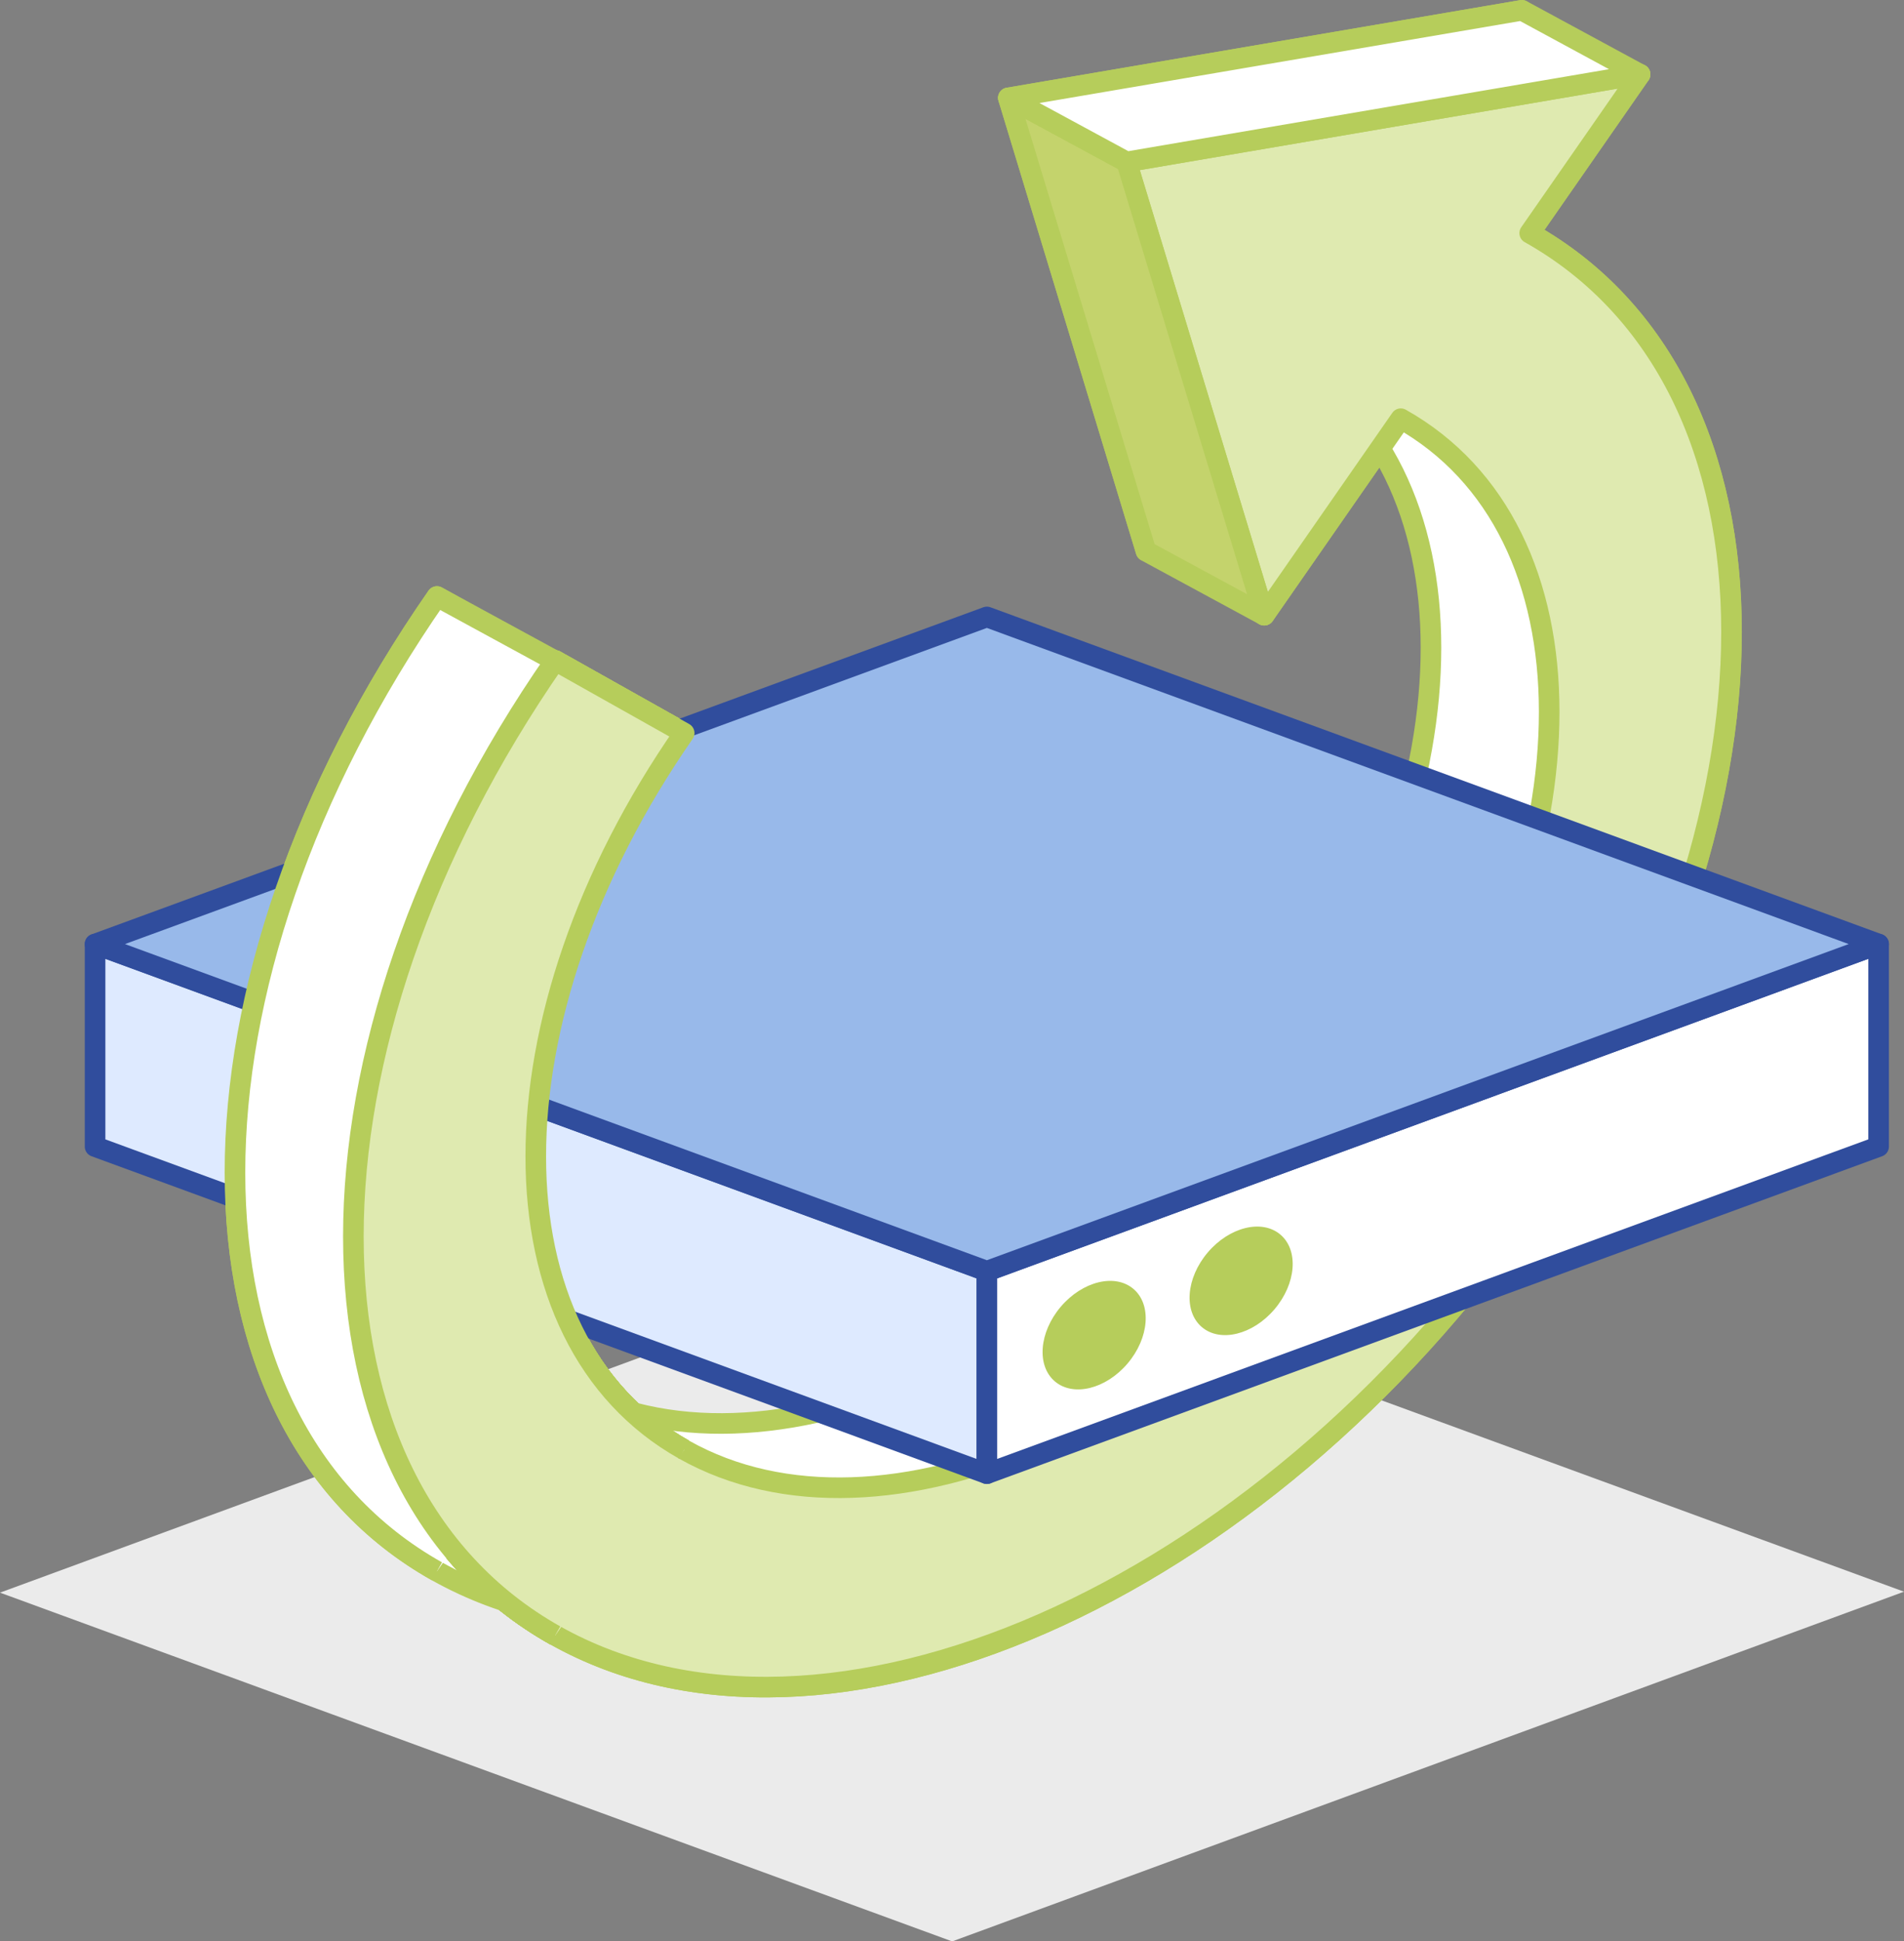 <svg xmlns="http://www.w3.org/2000/svg" viewBox="0 0 238.52 243.14"><rect x="0" y="0" width="238.52" height="243.14" fill="#808080" stroke="none"/><defs><style>.cls-1{fill:#ebebeb;}.cls-2{fill:#dfeab0;}.cls-2,.cls-3,.cls-8{stroke:#b6cd5b;}.cls-2,.cls-3,.cls-4,.cls-5,.cls-6,.cls-8{stroke-linejoin:round;stroke-width:2.58px;}.cls-3,.cls-5{fill:#fff;}.cls-4{fill:#deeaff;}.cls-4,.cls-5,.cls-6{stroke:#304d9d;}.cls-6{fill:#98b9ea;}.cls-7{fill:#b6cd5b;}.cls-8{fill:#c4d36c;}</style></defs><title>Asset 20</title><g id="Layer_2" data-name="Layer 2"><g id="Icons"><polygon class="cls-1" points="119.28 243.15 0 199.47 119.24 155.67 238.52 199.35 119.28 243.15"/><path class="cls-2" d="M141.13,20.28l17.24,56.77,17.11-24.61c24.79,13.92,24.79,54.11,0,89.77s-65,53.28-89.77,39.36-24.79-54.11,0-89.76L69.55,82.73c-33.71,48.5-33.71,103.16,0,122.09s88.37-5,122.08-53.54,33.71-103.15,0-122.08L205.46,9.31Z"/><path class="cls-2" d="M85.71,181.57c-24.79-13.91-24.79-54.11,0-89.76L69.55,82.73c-33.71,48.5-33.71,103.16,0,122.09"/><path class="cls-2" d="M85.71,181.57c-24.79-13.91-24.79-54.11,0-89.76L69.55,82.73c-33.71,48.5-33.71,103.16,0,122.09"/><path class="cls-3" d="M126.32,12.26,143.56,69l17.11-24.61c24.79,13.92,24.79,54.11,0,89.77s-65,53.28-89.77,39.36-24.79-54.11,0-89.76L54.74,74.71C21,123.21,21,177.87,54.74,196.8s88.37-5,122.08-53.54,33.71-103.15,0-122.08L190.65,1.29Z"/><path class="cls-2" d="M141.13,20.28l17.24,56.77,17.11-24.61c24.79,13.92,24.79,54.11,0,89.77s-65,53.28-89.77,39.36-24.79-54.11,0-89.76L69.55,82.73c-33.71,48.5-33.71,103.16,0,122.09s88.37-5,122.08-53.54,33.71-103.15,0-122.08L205.46,9.31Z"/><path class="cls-2" d="M85.71,181.57c-24.79-13.91-24.79-54.11,0-89.76L69.55,82.73c-33.71,48.5-33.71,103.16,0,122.09"/><path class="cls-2" d="M85.71,181.57c-24.79-13.91-24.79-54.11,0-89.76L69.55,82.73c-33.71,48.5-33.71,103.16,0,122.09"/><polygon class="cls-4" points="11.91 143.6 123.63 184.57 123.63 159.21 11.91 118.24 11.91 143.6"/><polygon class="cls-5" points="235.34 143.6 123.63 184.57 123.63 159.21 235.34 118.24 235.34 143.6"/><polygon class="cls-6" points="123.63 159.21 11.91 118.24 123.63 77.27 235.34 118.24 123.63 159.21"/><ellipse class="cls-7" cx="137.06" cy="167.23" rx="7.6" ry="5.49" transform="translate(-79.12 163.4) rotate(-49.65)"/><ellipse class="cls-7" cx="155.48" cy="160.43" rx="7.6" ry="5.49" transform="translate(-67.45 175.04) rotate(-49.65)"/><path class="cls-3" d="M70.9,173.55c-24.79-13.91-24.71-54.35.08-90L54.74,74.71C21,123.21,21,177.87,54.74,196.8"/><path class="cls-2" d="M85.71,181.57c-24.79-13.91-24.79-54.11,0-89.76L69.55,82.73c-33.71,48.5-33.71,103.16,0,122.09"/><polygon class="cls-8" points="158.37 77.05 143.56 69.03 126.32 12.26 141.13 20.28 158.37 77.05"/><polygon class="cls-3" points="126.32 12.26 141.13 20.28 205.46 9.31 190.65 1.29 126.32 12.26"/></g></g></svg>